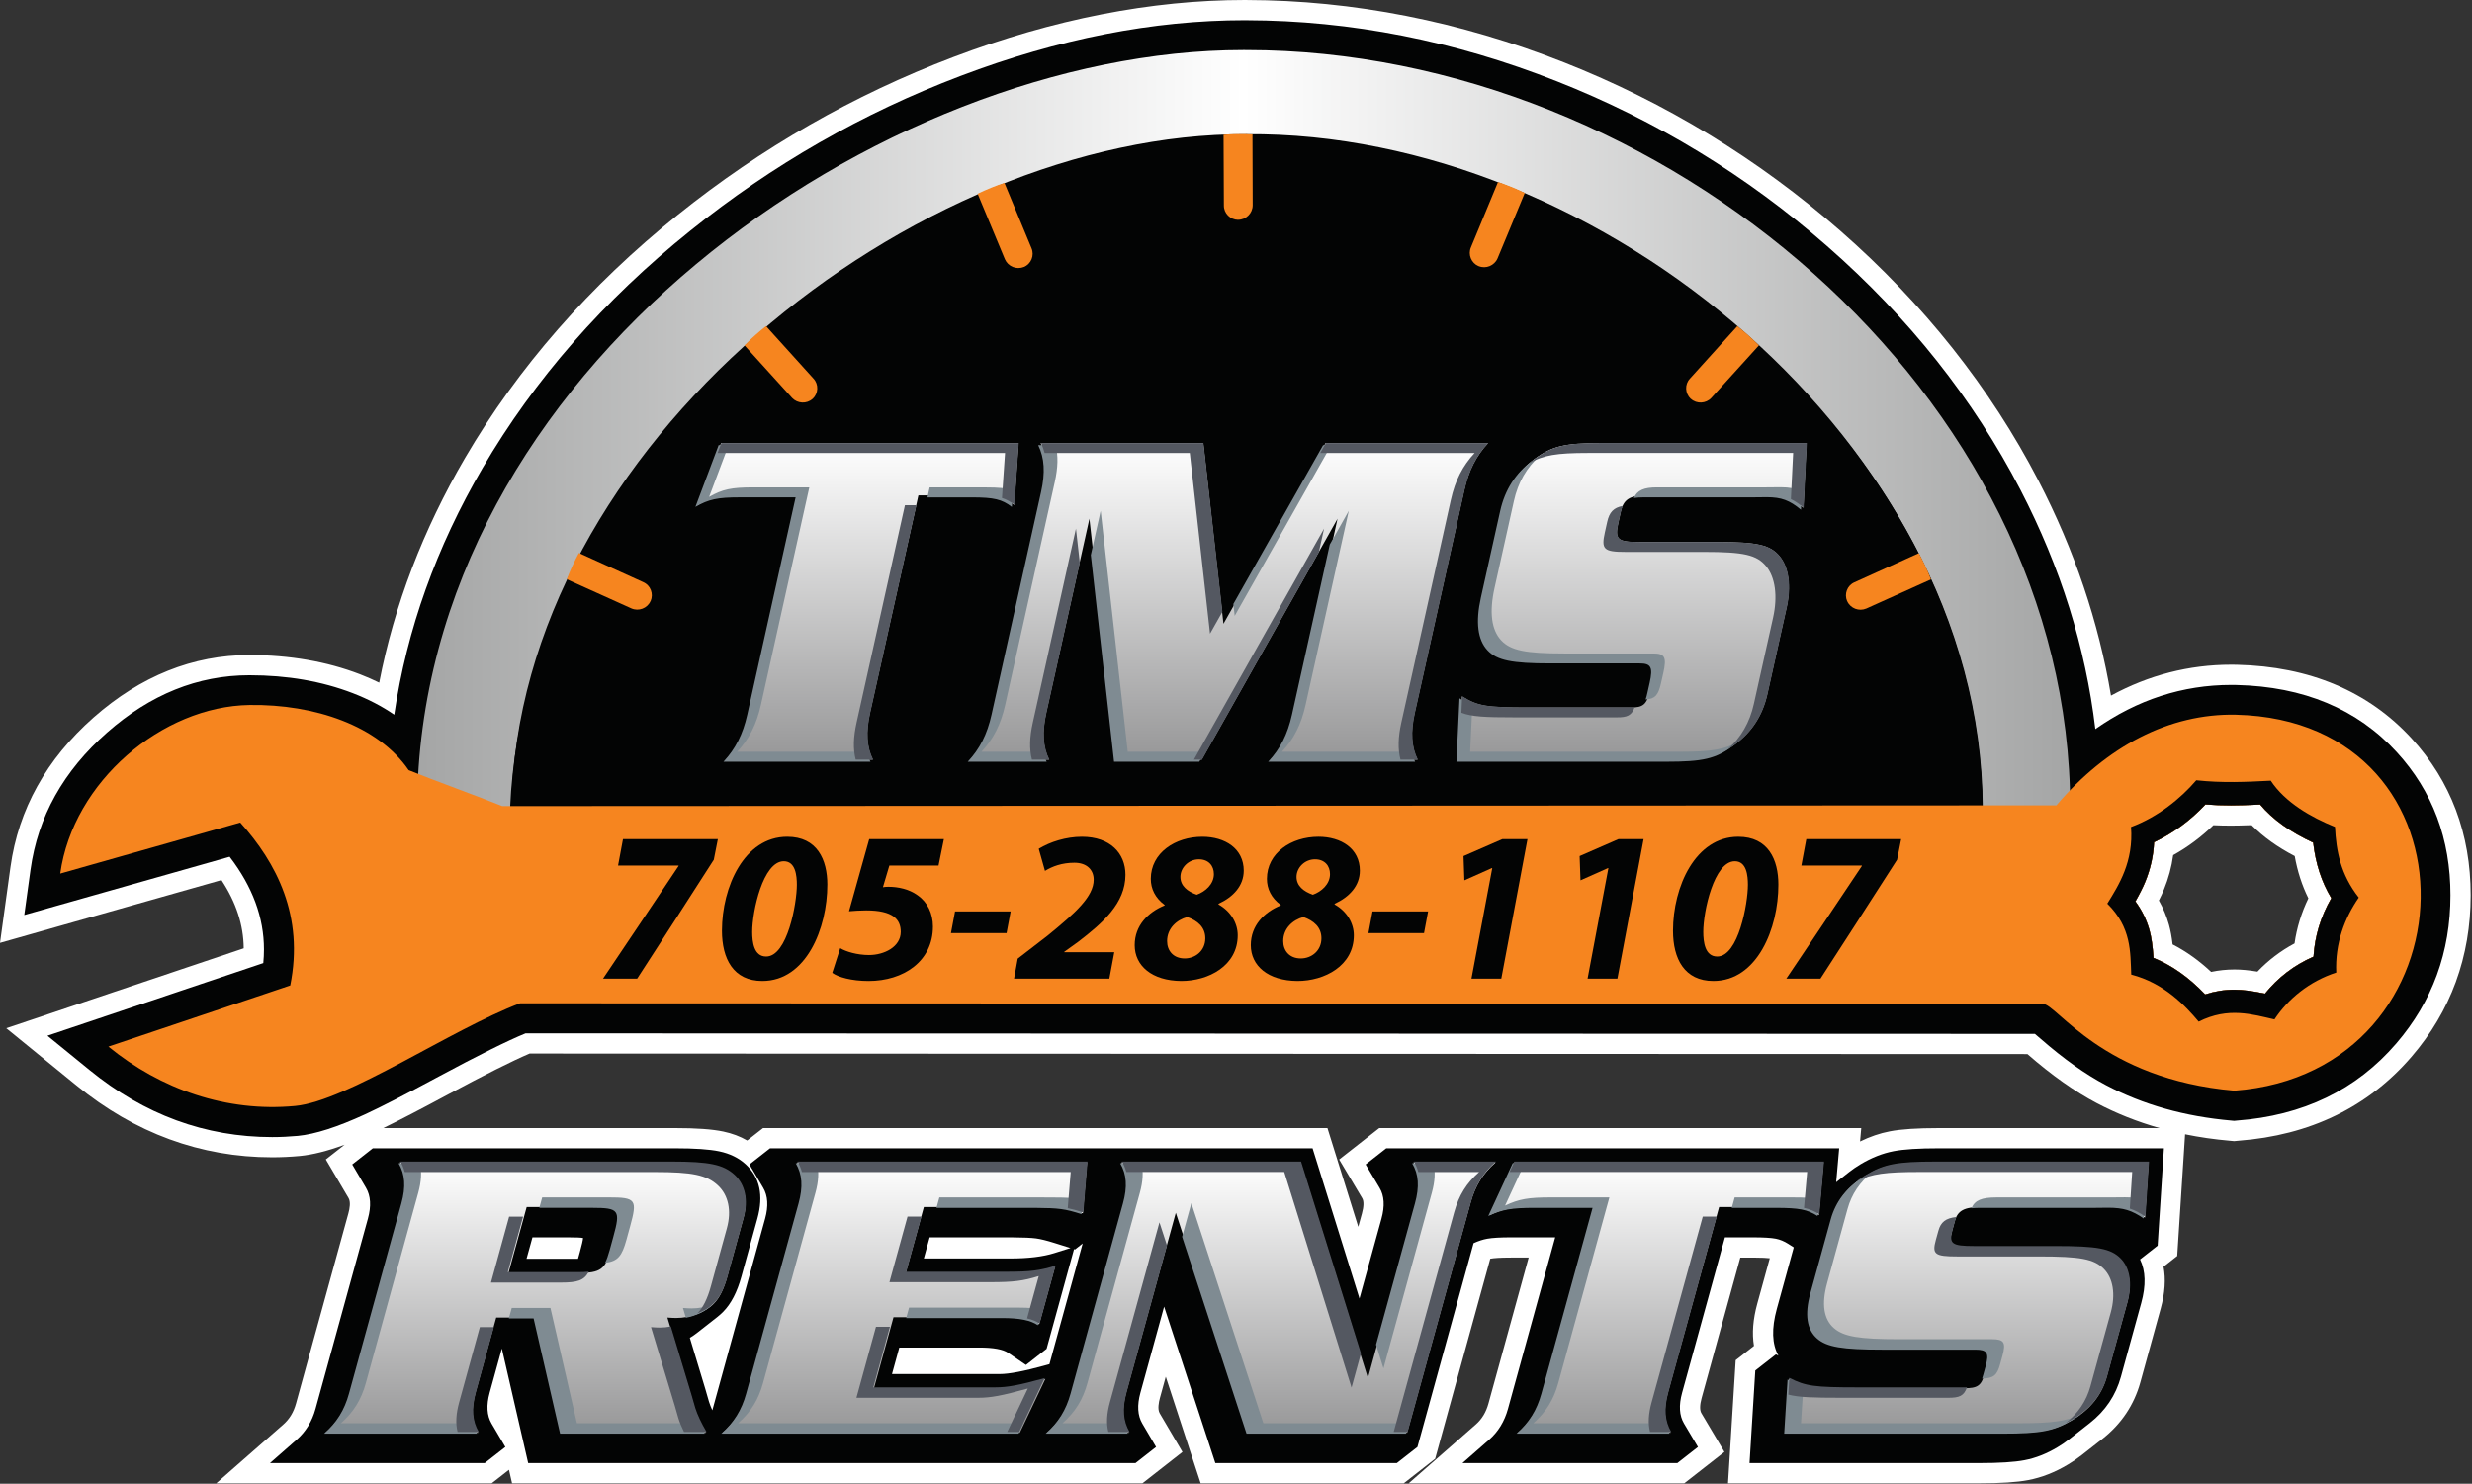 <svg xmlns="http://www.w3.org/2000/svg" xmlns:xlink="http://www.w3.org/1999/xlink" xmlns:serif="http://www.serif.com/" width="100%" height="100%" viewBox="0 0 703 422" xml:space="preserve" style="fill-rule:evenodd;clip-rule:evenodd;stroke-linejoin:round;stroke-miterlimit:2;"><rect x="0" y="0" width="703" height="422" fill="#333333" stroke="none"/><g id="Layer-1" serif:id="Layer 1"><path d="M652.536,268.327c-3.942,2.111 -7.476,4.797 -10.556,8.026c-2.468,-0.411 -4.612,-0.611 -6.497,-0.611c-2.239,0 -4.468,0.23 -6.661,0.69c-3.489,-3.26 -7.159,-5.877 -10.961,-7.822c-0.247,-2.143 -0.592,-3.99 -1.038,-5.595c-0.674,-2.411 -1.637,-4.72 -2.874,-6.899c0.566,-1.117 1.041,-2.145 1.435,-3.107c1.308,-3.179 2.193,-6.461 2.639,-9.791c4.104,-2.276 7.932,-5.126 11.435,-8.511c1.64,0.079 3.317,0.119 5.015,0.119c1.533,0 3.463,-0.045 5.854,-0.135c3.265,3.308 7.371,6.255 12.256,8.794c0.771,4.333 2.07,8.356 3.883,12.016c-1.988,4.113 -3.303,8.405 -3.93,12.826m-101.14,52.523c-6.155,0 -10.717,0.303 -13.944,0.922c-2.841,0.544 -5.685,1.516 -8.479,2.893l0.336,-3.815l-137.062,0l-11.406,8.939l6.555,11.012c0.492,0.825 0.467,2.352 -0.069,4.296l-1.057,3.835l-8.766,-28.082l-160.504,0l-4.509,3.533c-2.017,-1.168 -4.287,-2.021 -6.79,-2.547c-3.155,-0.663 -7.653,-0.986 -13.752,-0.986l-82.953,0c4.517,-2.193 10.687,-5.395 18.405,-9.553c10.415,-5.595 18.212,-9.507 23.208,-11.642l425.962,0.154l0.059,0.052c6.784,5.924 13.381,10.59 19.599,13.865c5.592,2.954 11.578,5.333 17.911,7.124l-62.744,-0Zm134.46,-110.789c-12.312,-13.437 -29.039,-20.498 -49.712,-20.984l-1.605,-0.016c-12.021,-0 -23.491,2.95 -34.208,8.784c-3.469,-20.86 -10.394,-41.393 -20.637,-61.161c-13.679,-26.392 -32.643,-50.303 -56.366,-71.069c-23.259,-20.361 -49.653,-36.454 -78.45,-47.833c-29.667,-11.722 -60.08,-17.702 -90.322,-17.775l-0.52,-0.007c-26.63,-0 -54.533,5.462 -82.936,16.234c-28.306,10.747 -54.668,25.848 -78.353,44.882c-25.119,20.173 -45.462,43.414 -60.462,69.076c-11.978,20.49 -20.183,41.971 -24.443,63.97c-1.755,-0.859 -3.588,-1.657 -5.488,-2.393c-9.429,-3.624 -20,-5.461 -31.419,-5.461c-16.033,-0 -30.937,5.968 -44.298,17.737c-13.429,11.837 -21.386,26.138 -23.654,42.515l-2.983,21.62l62.977,-17.865c4.193,6.369 6.272,12.752 6.335,19.411l-67.527,22.729l20.001,16.305c16.586,13.536 35.3,20.4 55.624,20.4c2.525,-0 5.153,-0.122 7.831,-0.368c3.653,-0.346 7.881,-1.414 12.767,-3.21l-5.349,4.194l6.465,10.976c0.649,1.106 0.334,2.974 -0.044,4.346l-14.896,54.094c-0.682,2.481 -1.868,4.438 -3.624,5.977l-19.059,16.721l78.328,-0l4.915,-3.844l0.883,3.844l179.266,-0l11.383,-8.913l-6.472,-11.005c-0.677,-1.146 -0.258,-3.2 0.052,-4.326l1.673,-6.077l9.923,30.321l57.763,-0l8.922,-6.979l15.667,-56.899c0.056,-0.011 0.113,-0.023 0.17,-0.033c0.782,-0.137 2.415,-0.302 5.75,-0.302l5.002,0l-11.433,41.516c-0.683,2.488 -1.864,4.444 -3.614,5.976l-19.067,16.721l78.376,-0l11.408,-8.926l-6.554,-11.031c-0.491,-0.823 -0.467,-2.343 0.068,-4.285l11.009,-39.971l3.56,0c2.606,0 4.057,0.103 4.82,0.192l-3.546,12.872c-1.233,4.492 -1.551,8.524 -0.952,12.057l-5.202,4.067l-2.178,35.025l71.445,-0c6.15,-0 10.713,-0.302 13.932,-0.92c3.827,-0.723 7.642,-2.221 11.299,-4.427c1.326,-0.785 2.628,-1.676 3.887,-2.658l5.852,-4.596c5.421,-4.241 9.077,-9.691 10.868,-16.198l5.781,-20.979c1.194,-4.344 1.456,-8.305 0.788,-11.833l3.896,-3.056l2.234,-34.607c4.112,0.842 8.354,1.453 12.708,1.831l1.232,0.116l1.175,-0.111c20.378,-1.528 36.959,-9.568 49.289,-23.902c11.158,-12.967 16.815,-28.423 16.815,-45.934c-0,-17.422 -5.642,-32.413 -16.766,-44.555" style="fill:#fff;"></path><path d="M634.473,229.077c-2.524,-0 -4.944,-0.092 -7.268,-0.272c-4.356,4.623 -9.231,8.198 -14.621,10.745c-0.171,3.844 -1.007,7.604 -2.517,11.271c-0.639,1.563 -1.573,3.416 -2.793,5.558c1.847,2.504 3.186,5.227 4.012,8.182c0.556,1.998 0.936,4.623 1.139,7.883c5.154,2.071 10.053,5.529 14.693,10.387c2.721,-0.892 5.512,-1.34 8.365,-1.34c2.238,-0 5.116,0.371 8.639,1.127c3.746,-4.631 8.349,-8.134 13.807,-10.523c0.356,-5.822 2.04,-11.378 5.063,-16.645c-2.75,-4.544 -4.47,-9.802 -5.159,-15.795c-6.504,-2.995 -11.529,-6.598 -15.072,-10.82c-3.443,0.156 -6.207,0.242 -8.288,0.242m-280.437,-223.327l0.437,0.006c29.735,0.071 59.164,5.864 88.293,17.373c28.308,11.185 53.899,26.788 76.774,46.813c23.294,20.39 41.644,43.526 55.049,69.387c11.422,22.044 18.52,44.73 21.293,68.039c11.926,-8.362 24.813,-12.558 38.657,-12.558l0.01,-0l1.452,0.015l0.009,-0c19.139,0.45 34.343,6.828 45.607,19.119c10.168,11.102 15.255,24.67 15.255,40.672c-0,16.173 -5.143,30.234 -15.424,42.186c-11.359,13.203 -26.496,20.515 -45.422,21.921l-0.683,0.065l-0.682,-0.065c-13.265,-1.148 -25.184,-4.501 -35.747,-10.081c-5.892,-3.102 -12.057,-7.483 -18.5,-13.112l-1.72,-1.471l-429.239,-0.154c-5.137,2.104 -13.395,6.214 -24.774,12.326c-9.47,5.101 -16.394,8.647 -20.779,10.673c-7.918,3.646 -14.318,5.7 -19.204,6.164c-2.426,0.222 -4.855,0.342 -7.288,0.342c-19.044,0 -36.374,-6.363 -51.987,-19.105l-11.929,-9.724l61.383,-20.659c0.125,-1.306 0.187,-2.612 0.187,-3.881c-0,-9.104 -3.255,-17.887 -9.76,-26.361l-58.406,16.566l1.78,-12.899c2.084,-15.04 9.336,-28.038 21.761,-38.989c12.334,-10.864 25.833,-16.3 40.496,-16.3c10.769,0 20.558,1.696 29.356,5.078c4.414,1.706 8.355,3.753 11.826,6.144c3.588,-24.263 11.966,-47.664 25.132,-70.186c14.708,-25.162 34.406,-47.664 59.099,-67.496c23.348,-18.764 48.948,-33.417 76.794,-43.989c27.858,-10.565 54.824,-15.859 80.894,-15.859" style="fill:#030404;"></path><path d="M118.625,229.762l26.44,0c4.318,-102.596 115.86,-191.088 207.289,-191.202c96.265,-1.862 210.989,84.083 211.518,191.202l24.854,0c-0,-117.693 -116.337,-215.523 -234.258,-215.523c-0.294,-0.001 -0.608,-0.002 -0.902,-0.002c-102.466,-0.011 -234.416,90.786 -234.942,215.525Z" style="fill:url(#_Linear1);fill-rule:nonzero;"></path><path d="M563.745,229.762c-0.483,-103.01 -108.486,-192.486 -209.336,-191.586c-94.067,-0.415 -207.228,88.576 -208.985,191.586l418.321,-0Z" style="fill:#030404;"></path><path d="M356.184,38.231l0.061,20.175c-0.025,2.234 -1.866,4.102 -4.111,4.102l-0.023,0.022c-2.241,-0.022 -4.084,-1.84 -4.058,-4.102l-0.088,-20.112c2.422,-0.171 5.363,-0.257 8.219,-0.085" style="fill:#f6851f;"></path><path d="M433.626,54.869l-7.745,18.626c-0.888,2.055 -3.309,3.068 -5.38,2.198l-0.028,0.014c-2.061,-0.898 -3.056,-3.281 -2.157,-5.365l7.699,-18.577c2.299,0.777 5.046,1.841 7.611,3.104" style="fill:#f6851f;"></path><path d="M500.215,98.237l-13.547,14.945c-1.529,1.635 -4.149,1.769 -5.806,0.264l-0.032,0c-1.641,-1.533 -1.778,-4.123 -0.234,-5.771l13.484,-14.925c1.91,1.513 4.14,3.425 6.135,5.487" style="fill:#f6851f;"></path><path d="M549.143,164.791l-18.382,8.29c-2.059,0.892 -4.514,-0.022 -5.431,-2.069l-0.03,-0.015c-0.896,-2.06 0.011,-4.479 2.09,-5.378l18.316,-8.29c1.148,2.132 2.427,4.778 3.437,7.462" style="fill:#f6851f;"></path><path d="M278.028,55.111l7.747,18.627c0.889,2.055 3.31,3.068 5.379,2.19l0.032,0.022c2.057,-0.892 3.051,-3.275 2.154,-5.365l-7.697,-18.57c-2.303,0.77 -5.046,1.834 -7.615,3.096" style="fill:#f6851f;"></path><path d="M211.722,98.237l13.544,14.945c1.531,1.635 4.149,1.769 5.809,0.264l0.031,0c1.641,-1.533 1.777,-4.123 0.231,-5.771l-13.484,-14.925c-1.909,1.513 -4.138,3.425 -6.131,5.487" style="fill:#f6851f;"></path><path d="M634.473,229.077c-2.524,0 -4.944,-0.092 -7.268,-0.272c-4.356,4.623 -9.231,8.198 -14.621,10.745c-0.171,3.844 -1.007,7.604 -2.517,11.271c-0.639,1.563 -1.573,3.416 -2.793,5.558c1.847,2.504 3.186,5.227 4.012,8.182c0.556,1.998 0.936,4.623 1.139,7.883c5.154,2.071 10.053,5.529 14.693,10.387c2.721,-0.892 5.512,-1.34 8.365,-1.34c2.238,-0 5.116,0.371 8.639,1.127c3.746,-4.631 8.349,-8.134 13.807,-10.523c0.356,-5.822 2.04,-11.378 5.063,-16.645c-2.75,-4.544 -4.47,-9.802 -5.159,-15.795c-6.504,-2.995 -11.529,-6.598 -15.072,-10.82c-3.443,0.156 -6.207,0.242 -8.288,0.242m-491.649,0.198l441.975,-0.213c14.26,-16.766 32.124,-26.189 51.047,-25.782c71.5,1.705 68.794,101.761 -0.416,106.933c-37.635,-3.253 -50.469,-24.713 -54.505,-24.698l-433.047,-0.151c-19.567,7.399 -49.045,27.774 -63.944,29.201c-19.526,1.84 -38.255,-4.773 -53.104,-16.887c17.237,-5.807 34.474,-11.622 51.711,-17.393c3.995,-19.775 -3.896,-34.857 -14.214,-46.336l-51.191,14.518c3.612,-26.132 28.995,-47.592 53.835,-47.948c18.464,-0.265 36.599,5.858 45.243,18.534c6.587,2.689 20.021,7.554 26.611,10.222" style="fill:#f6851f;"></path><path d="M161.179,164.755l18.385,8.297c2.057,0.899 4.512,-0.013 5.429,-2.069l0.031,-0.014c0.895,-2.063 -0.011,-4.48 -2.089,-5.386l-18.318,-8.298c-1.146,2.148 -2.427,4.795 -3.438,7.47" style="fill:#f6851f;"></path><path d="M634.473,229.077c-2.524,-0 -4.944,-0.092 -7.268,-0.272c-4.356,4.623 -9.231,8.198 -14.621,10.745c-0.171,3.844 -1.007,7.604 -2.517,11.271c-0.639,1.563 -1.573,3.416 -2.793,5.558c1.847,2.504 3.186,5.227 4.012,8.182c0.556,1.998 0.936,4.623 1.139,7.883c5.154,2.071 10.053,5.529 14.693,10.387c2.721,-0.892 5.512,-1.34 8.365,-1.34c2.238,-0 5.116,0.371 8.639,1.127c3.746,-4.631 8.349,-8.134 13.807,-10.523c0.356,-5.822 2.04,-11.378 5.063,-16.645c-2.75,-4.544 -4.47,-9.802 -5.159,-15.795c-6.504,-2.995 -11.529,-6.598 -15.072,-10.82c-3.443,0.156 -6.207,0.242 -8.288,0.242m11.301,-7.034c4.072,6.171 11.438,10.415 18.267,13.155c0.323,6.856 1.582,13.489 6.755,20.096c-3.994,5.758 -6.792,13.055 -6.399,21.33c-7.672,2.469 -13.74,7.528 -17.571,13.32c-6.302,-1.405 -13.043,-3.631 -21.554,0.635c-3.963,-4.716 -9.956,-11.007 -19.177,-13.376c-0.28,-6.35 0.115,-13.362 -6.814,-20.189c3.342,-5.393 7.488,-11.937 6.75,-21.795c7.6,-2.818 14.136,-8.106 18.561,-13.291c7.473,0.806 14.273,0.477 21.181,0.115" style="fill:#030404;"></path><path d="M455.413,126.037c-10.472,0 -14.022,0.836 -18.947,4.453c-4.736,3.459 -7.794,8.232 -9.125,14.239l-5.493,24.697c-1.553,6.964 -0.915,11.995 1.906,14.976c2.669,2.854 6.871,3.709 17.861,3.709l25.394,0c3.244,0 3.816,1.114 2.837,5.501l-0.64,2.832c-0.869,3.939 -1.896,4.823 -5.559,4.788l-29.094,0c-12.024,0 -14.316,-0.394 -18.803,-3.176l-0.861,18.035l59.638,0c10.472,0 14.037,-0.842 18.942,-4.444c4.738,-3.467 7.793,-8.24 9.134,-14.24l5.459,-24.577c1.354,-6.07 0.609,-11.463 -1.984,-14.603c-2.691,-3.238 -6.315,-4.06 -17.78,-4.06l-22.19,0c-6.177,0 -6.959,-0.734 -5.899,-5.478l0.682,-3.076c0.779,-3.538 2.576,-4.708 7.143,-4.708l31.081,0l4.029,-0.056c4.152,0.006 6.443,0.857 9.716,3.581l0.891,-18.393l-58.338,0Zm-78.437,0l-29.041,51.389l-5.756,-51.389l-46.228,0c1.783,3.661 2.048,7.819 0.81,13.363l-14.082,63.336c-1.237,5.53 -3.34,9.696 -6.755,13.355l22.425,0c-1.787,-3.659 -2.055,-7.825 -0.816,-13.355l12.277,-55.197l7.702,68.552l24.25,0l38.613,-68.552l-12.276,55.197c-1.236,5.53 -3.328,9.696 -6.752,13.355l41.789,0c-1.788,-3.659 -2.044,-7.825 -0.807,-13.355l14.08,-63.335c1.238,-5.544 3.343,-9.703 6.759,-13.364l-46.192,0Zm-171.906,0l-6.606,17.579c3.78,-2.175 6.313,-2.71 12.571,-2.71l15.928,-0l-13.76,61.831c-1.237,5.529 -3.352,9.696 -6.758,13.354l41.79,0c-1.803,-3.659 -2.055,-7.825 -0.817,-13.355l13.758,-61.83l15.914,-0c6.264,-0 8.532,0.536 11.352,2.71l1.21,-17.579l-84.582,0Z" style="fill:url(#_Linear2);fill-rule:nonzero;"></path><path d="M505.044,385.215l-5.866,4.586l-1.638,26.339l65.326,-0c5.719,-0 10.006,-0.271 12.864,-0.82c3.167,-0.599 6.313,-1.841 9.437,-3.724c1.167,-0.692 2.253,-1.441 3.266,-2.233l5.86,-4.602c4.45,-3.483 7.405,-7.883 8.868,-13.197l5.78,-20.976c1.367,-4.971 1.252,-9.102 -0.345,-12.378l5.001,-3.922l1.787,-27.688l-63.987,-0c-5.721,-0 -10.01,0.271 -12.864,0.82c-3.171,0.607 -6.315,1.855 -9.439,3.725c-1.164,0.691 -2.248,1.448 -3.257,2.232l-3.655,2.869l0.849,-9.646l-128.8,-0l-5.862,4.594l3.966,6.664c1.344,2.253 1.522,5.186 0.535,8.768l-6.254,22.707l-13.341,-42.733l-154.291,-0l-5.864,4.594l3.918,6.649c1.344,2.291 1.526,5.208 0.543,8.783l-14.894,54.09c-0.041,0.136 -0.079,0.272 -0.115,0.399c-0.39,-0.862 -0.704,-1.669 -0.943,-2.424l-1.052,-3.64l-4.396,-14.546c0.696,-0.406 1.352,-0.863 1.97,-1.342l5.865,-4.594c0.591,-0.47 1.148,-0.97 1.669,-1.497c2.232,-2.276 3.95,-5.594 5.156,-9.974l4.551,-16.515c1.806,-6.571 0.701,-11.707 -3.322,-15.419c-1.982,-1.825 -4.498,-3.059 -7.552,-3.702c-2.745,-0.576 -6.933,-0.862 -12.569,-0.862l-85.922,-0l-5.859,4.594l3.917,6.649c1.342,2.291 1.523,5.208 0.539,8.783l-14.895,54.09c-0.982,3.568 -2.774,6.492 -5.377,8.775l-7.579,6.649l61.075,-0l5.863,-4.586l-3.917,-6.657c-1.345,-2.276 -1.526,-5.208 -0.544,-8.775l3.463,-12.57l7.492,32.588l172.706,-0l5.858,-4.586l-3.915,-6.657c-1.345,-2.276 -1.526,-5.208 -0.542,-8.775l6.742,-24.492l14.566,44.51l51.613,-0l5.864,-4.586l15.961,-57.966c1.399,-0.636 2.705,-1.056 3.914,-1.27c1.489,-0.264 3.742,-0.391 6.752,-0.391l12.55,-0l-13.437,48.789c-0.981,3.573 -2.772,6.5 -5.366,8.775l-7.582,6.649l61.117,-0l5.864,-4.586l-3.964,-6.672c-1.345,-2.254 -1.527,-5.18 -0.539,-8.76l12.172,-44.195l7.941,-0c3.012,-0 5.195,0.127 6.539,0.391c1.183,0.235 2.349,0.714 3.494,1.441l1.601,1.02l-4.816,17.486c-1.538,5.601 -1.386,10.022 0.457,13.312l-0.711,-0.362Zm-240.666,-33.288l20.549,-0l2.899,0.006c3.187,0.022 5.448,0.121 6.785,0.3c1.313,0.178 3.08,0.605 5.301,1.312l4.531,1.42l-4.643,1.455c-3.226,1.006 -7.357,1.513 -12.398,1.513l-24.68,-0l1.656,-6.006Zm-8.633,31.34l22.728,-0c4.009,-0 6.753,0.506 8.227,1.505l5.073,3.453l5.859,-4.596l7.805,-28.343l0.28,0.092l2.179,-1.711l-9.456,34.336l-1.254,0.343c-5.949,1.655 -10.232,2.468 -12.855,2.468l-30.664,-0l2.078,-7.547Zm-104.325,-31.334l10.352,-0c2.051,-0 3.397,0.057 4.049,0.185c-0.061,0.679 -0.367,2.012 -0.915,4.01l-0.528,1.904l-14.641,-0l1.683,-6.099Z" style="fill:#030404;"></path><path d="M550.288,330.625c-10.907,-0 -14.619,0.705 -19.741,3.788c-4.947,2.96 -8.142,7.032 -9.557,12.17l-5.808,21.095c-1.637,5.941 -1.001,10.245 1.932,12.791c2.763,2.42 7.139,3.16 18.572,3.16l26.438,-0c3.377,-0 3.962,0.956 2.928,4.695l-0.666,2.426c-0.92,3.352 -1.999,4.116 -5.815,4.087l-30.271,-0c-12.519,-0 -14.917,-0.337 -19.576,-2.717l-0.959,15.401l62.074,0c10.906,0.001 14.622,-0.704 19.748,-3.781c4.94,-2.959 8.141,-7.048 9.552,-12.171l5.782,-20.988c1.424,-5.188 0.679,-9.788 -2.023,-12.462c-2.788,-2.784 -6.557,-3.483 -18.495,-3.483l-23.09,0c-6.441,0 -7.251,-0.62 -6.131,-4.678l0.713,-2.619c0.84,-3.026 2.708,-4.031 7.458,-4.031l32.356,-0l4.201,-0.036c4.322,0.007 6.7,0.727 10.094,3.046l1.013,-15.693l-60.729,-0Zm-119.736,-0l-6.947,15.003c3.947,-1.856 6.58,-2.32 13.087,-2.32l16.574,-0l-14.544,52.808c-1.298,4.728 -3.512,8.281 -7.074,11.406l43.493,-0c-1.855,-3.125 -2.096,-6.678 -0.799,-11.406l14.545,-52.808l16.563,-0c6.52,-0 8.893,0.464 11.812,2.32l1.32,-15.003l-88.031,-0Zm-28.596,-0c1.861,3.116 2.103,6.668 0.799,11.407l-13.735,49.902l-19.152,-61.309l-50.946,-0c1.845,3.117 2.104,6.668 0.8,11.407l-14.897,54.084c-1.3,4.728 -3.513,8.282 -7.081,11.406l23.346,-0c-1.842,-3.124 -2.103,-6.678 -0.803,-11.406l14.096,-51.174l20.477,62.58l45.323,-0l18.034,-65.49c1.303,-4.738 3.519,-8.29 7.083,-11.407l-23.344,-0Zm-175.288,-0c1.84,3.117 2.103,6.669 0.799,11.407l-14.896,54.084c-1.301,4.728 -3.516,8.282 -7.083,11.406l84.523,-0l7.275,-15.331c-7.36,2.048 -10.554,2.646 -14.054,2.646l-34.684,-0l5.55,-20.183l31.34,-0c4.87,-0 8.036,0.637 10.082,2.035l4.536,-16.458c-4.431,1.383 -7.212,1.733 -13.761,1.733l-28.7,-0l5.137,-18.656l29.171,-0l2.916,0.014c6.696,0.044 8.322,0.256 13.136,1.764l1.188,-14.461l-82.475,-0Zm-112.957,-0c1.84,3.117 2.104,6.669 0.8,11.407l-14.897,54.084c-1.299,4.728 -3.517,8.282 -7.079,11.406l43.495,-0c-1.84,-3.124 -2.1,-6.678 -0.802,-11.406l5.89,-21.369l11.002,-0l7.535,32.775l41.155,-0c-1.525,-2.567 -2.603,-4.894 -3.219,-6.827l-1.05,-3.654l-6.743,-22.294c0.978,0.079 1.92,0.115 2.484,0.115c4.096,-0 8.279,-1.585 10.757,-4.115c1.564,-1.585 2.8,-4.082 3.783,-7.649l4.545,-16.515c1.371,-4.966 0.424,-9.41 -2.569,-12.17c-3.203,-2.955 -7.22,-3.788 -17.952,-3.788l-77.135,-0Zm36.068,12.683l18.965,-0c7.684,-0 8.141,0.62 6.05,8.218l-1.061,3.847c-1.566,5.679 -2.951,6.691 -9.214,6.691l-19.909,-0l5.168,-18.756Z" style="fill:url(#_Linear3);fill-rule:nonzero;"></path><path d="M609.977,341.275c-1.632,-0.521 -3.368,-0.735 -5.647,-0.735l-4.201,0.035l-32.36,0c-4.216,0 -6.157,0.791 -7.121,3.081c0.687,-0.078 1.462,-0.106 2.339,-0.106l32.357,0l4.2,-0.044c4.328,0.015 6.699,0.729 10.093,3.062l0.34,-5.293Zm-18.225,60.968c-4.161,2.032 -8.235,2.553 -17.495,2.553l-62.075,0l0.668,-10.644c-1.564,-0.398 -2.89,-0.97 -4.494,-1.79l-0.96,15.402l62.074,0c10.904,0 14.624,-0.707 19.747,-3.788c0.898,-0.543 1.748,-1.12 2.535,-1.733m-74.43,-61.167c-1.803,-0.38 -4.075,-0.501 -7.452,-0.501l-16.56,0l-0.816,2.975l12.588,0c6.523,0 8.896,0.457 11.814,2.318l0.426,-4.792Zm-125.993,41.377l2.111,6.749l13.742,-49.904c0.908,-3.303 1.069,-6.028 0.449,-8.439l-6.037,0c1.864,3.124 2.105,6.677 0.801,11.413l-11.066,40.181Zm9.302,22.343l-41.349,0l-20.477,-62.581l-2.631,9.561l18.322,55.988l45.319,0l0.816,-2.968Zm-104.26,-32.303c-1.73,-0.392 -3.866,-0.571 -6.508,-0.571l-31.343,0l-0.814,2.968l27.37,0c4.872,0 8.018,0.642 10.078,2.033l1.217,-4.43Zm-5.317,32.303l-81.143,0c3.568,-3.124 5.782,-6.677 7.084,-11.409l14.894,-54.082c0.914,-3.31 1.061,-6.035 0.443,-8.446l-6.028,0c1.839,3.133 2.101,6.677 0.797,11.413l-14.897,54.093c-1.3,4.722 -3.515,8.281 -7.077,11.399l84.522,0l1.405,-2.968Zm-156.632,0l-37.466,0c3.57,-3.124 5.78,-6.677 7.084,-11.409l14.891,-54.082c0.915,-3.31 1.063,-6.035 0.442,-8.446l-6.026,0c1.838,3.133 2.102,6.677 0.798,11.413l-14.898,54.093c-1.299,4.722 -3.514,8.281 -7.077,11.399l43.492,0c-0.556,-0.942 -0.963,-1.926 -1.24,-2.968m60.638,-29.992c2.955,-0.571 5.706,-1.896 7.548,-3.745c-1.842,0.685 -3.888,1.078 -5.905,1.078c-0.562,0 -1.511,-0.036 -2.481,-0.121l0.838,2.788Zm368.617,17.294c3.265,-0.071 4.27,-0.935 5.132,-4.074l0.666,-2.426c1.033,-3.747 0.447,-4.695 -2.93,-4.695l-26.435,0c-11.435,0 -15.812,-0.747 -18.578,-3.158c-2.92,-2.556 -3.564,-6.849 -1.922,-12.8l5.808,-21.095c1.155,-4.195 3.5,-7.677 7.016,-10.438c-0.74,0.363 -1.483,0.771 -2.258,1.233c-4.943,2.969 -8.135,7.043 -9.545,12.18l-5.814,21.088c-1.636,5.951 -0.999,10.244 1.931,12.805c2.764,2.411 7.142,3.154 18.576,3.154l26.434,0c3.379,0 3.965,0.957 2.932,4.694l-0.668,2.427c-0.116,0.404 -0.224,0.776 -0.345,1.105m-90.148,12.698l-37.459,0c3.568,-3.124 5.771,-6.677 7.076,-11.409l14.542,-52.812l-16.574,0c-6.511,0 -9.142,0.464 -13.089,2.327l5.57,-12.043l-3.411,0l-6.944,15.009c3.945,-1.855 6.579,-2.318 13.089,-2.318l16.575,0l-14.548,52.815c-1.3,4.722 -3.512,8.281 -7.075,11.399l43.495,0c-0.564,-0.942 -0.971,-1.926 -1.247,-2.968m-154.046,0l-17.316,0c3.573,-3.124 5.78,-6.677 7.084,-11.409l14.893,-54.082c0.914,-3.31 1.063,-6.035 0.442,-8.446l-6.026,0c1.843,3.133 2.103,6.677 0.798,11.413l-14.898,54.093c-1.299,4.722 -3.513,8.281 -7.08,11.399l23.345,0c-0.559,-0.942 -0.964,-1.926 -1.242,-2.968m-11.554,-63.643c-2.264,-0.443 -4.478,-0.544 -8.694,-0.557l-2.917,-0.012l-29.172,0l-0.815,2.966l25.199,0l2.913,0.006c6.701,0.051 8.329,0.266 13.139,1.778l0.347,-4.181Zm-109.119,63.643l-34.741,0l-7.527,-32.78l-11.004,0l-0.819,2.974l7.031,0l7.534,32.774l41.155,0c-0.61,-1.028 -1.156,-2.018 -1.629,-2.968m-26.733,-45.601c0.474,-0.927 0.878,-2.091 1.293,-3.582l1.056,-3.852c2.09,-7.584 1.637,-8.218 -6.052,-8.218l-14.994,0l0.814,-2.968l18.968,0c7.687,0 8.139,0.628 6.047,8.22l-1.056,3.844c-1.265,4.574 -2.408,6.115 -6.076,6.556" style="fill:#7f8b92;"></path><path d="M556.356,346.148c-3.064,0.335 -4.432,1.455 -5.11,3.915l-0.725,2.626c-1.114,4.052 -0.306,4.672 6.138,4.672l23.09,0c11.939,0 15.708,0.722 18.495,3.482c2.701,2.683 3.445,7.284 2.021,12.463l-5.781,20.988c-1.153,4.188 -3.502,7.684 -7.021,10.43c0.738,-0.355 1.483,-0.771 2.252,-1.233c4.942,-2.96 8.149,-7.034 9.556,-12.171l5.78,-20.982c1.423,-5.186 0.684,-9.787 -2.016,-12.462c-2.791,-2.769 -6.561,-3.475 -18.501,-3.475l-23.088,0c-6.442,0 -7.254,-0.635 -6.133,-4.688l0.718,-2.617c0.091,-0.344 0.195,-0.649 0.325,-0.948m-47.795,50.508c2.993,0.77 6.847,0.906 15.075,0.906l30.273,0c3.354,0.03 4.596,-0.557 5.474,-2.975c-0.218,0.007 -0.442,0.007 -0.682,0.007l-30.274,0c-12.52,0 -14.907,-0.336 -19.573,-2.711l-0.293,4.773Zm19.578,-60.761c4.161,-2.034 8.229,-2.556 17.489,-2.556l60.731,0l-0.673,10.417c1.467,0.479 2.846,1.221 4.446,2.32l1.018,-15.702l-60.729,0c-10.902,0 -14.624,0.705 -19.747,3.788c-0.902,0.542 -1.747,1.12 -2.535,1.733m-15.113,7.661l0.901,-10.217l-84.617,0l1.377,-2.965l88.031,0l-1.325,15.002c-1.408,-0.891 -2.69,-1.471 -4.367,-1.82m-43.78,63.723c-0.617,-2.403 -0.463,-5.13 0.447,-8.432l14.541,-52.813l3.969,0l-13.725,49.844c-1.298,4.724 -1.057,8.277 0.798,11.401l-6.03,0Zm-65.913,-73.931l17.309,0c-3.566,3.124 -5.778,6.67 -7.083,11.407l-17.22,62.524l3.971,0l18.034,-65.49c1.304,-4.733 3.519,-8.29 7.085,-11.415l-23.343,0c0.562,0.941 0.981,1.925 1.247,2.974m-71.45,20.918l-2.154,-6.599l-14.095,51.18c-0.909,3.302 -1.051,6.029 -0.435,8.432l6.025,0c-1.839,-3.124 -2.102,-6.677 -0.804,-11.401l11.463,-41.612Zm-11.586,-20.927l44.92,0l19.143,61.321l2.678,-9.726l-17.036,-54.56l-50.946,0c0.558,0.941 0.98,1.919 1.241,2.965m-67.214,44.04l-4.736,17.215l34.687,0c3.498,0 6.693,-0.599 14.055,-2.631l-7.276,15.316l-3.379,0l5.861,-12.35c-7.354,2.034 -10.554,2.633 -14.054,2.633l-34.685,0l5.555,-20.183l3.972,0Zm50.564,-33.738l0.844,-10.293l-76.447,0c-0.271,-1.049 -0.683,-2.033 -1.241,-2.974l82.475,0l-1.192,14.474c-1.772,-0.563 -3.119,-0.943 -4.439,-1.207m-11.561,31.342l3.316,-12.036c-4.443,1.391 -7.21,1.734 -13.761,1.734l-28.699,0l5.138,-18.647l3.969,0l-4.318,15.68l28.699,0c6.547,0 9.329,-0.35 13.758,-1.733l-4.535,16.458c-0.942,-0.635 -2.113,-1.12 -3.567,-1.456m-161.955,32.296c-0.607,-2.403 -0.464,-5.13 0.445,-8.432l5.88,-21.375l3.971,0l-5.07,18.406c-1.295,4.724 -1.038,8.277 0.799,11.401l-6.025,0Zm68.193,-33.731c0.02,-0.019 0.04,-0.049 0.064,-0.07c1.559,-1.585 2.797,-4.082 3.779,-7.649l4.55,-16.514c1.368,-4.966 0.426,-9.411 -2.581,-12.179c-3.194,-2.94 -7.216,-3.78 -17.95,-3.78l-71.103,0c-0.266,-1.057 -0.679,-2.034 -1.229,-2.982l77.13,0c10.734,0 14.75,0.84 17.949,3.788c2.993,2.761 3.937,7.204 2.57,12.171l-4.545,16.515c-0.988,3.574 -2.218,6.071 -3.781,7.654c-1.258,1.278 -2.947,2.333 -4.853,3.046m-3.797,33.731c-0.687,-1.405 -1.229,-2.689 -1.592,-3.853l-1.05,-3.652l-6.746,-22.302c0.983,0.087 1.925,0.122 2.488,0.122c1.053,0 2.114,-0.099 3.148,-0.307l5.895,19.512l1.052,3.654c0.616,1.939 1.697,4.251 3.217,6.826l-6.412,0Zm-27.073,-45.602c-0.883,0.109 -1.919,0.144 -3.136,0.144l-19.908,0l4.35,-15.781l-3.971,0l-5.165,18.754l19.909,0c4.62,0 6.586,-0.561 7.921,-3.117" style="fill:#545861;"></path><path d="M512.425,139.729c-1.761,-0.829 -3.577,-1.135 -6.072,-1.142l-4.029,0.036l-31.087,0c-3.745,0 -5.625,0.806 -6.607,3.038c0.773,-0.128 1.668,-0.2 2.713,-0.2l31.089,0l4.028,-0.042c4.144,0.015 6.436,0.863 9.713,3.574l0.252,-5.264Zm-17.958,71.126c-3.968,2.376 -7.883,2.968 -16.752,2.968l-59.629,0l0.631,-13.32c-1.226,-0.449 -2.355,-1.062 -3.665,-1.89l-0.858,18.043l59.634,0c10.472,0 14.038,-0.828 18.94,-4.446c0.595,-0.427 1.159,-0.892 1.699,-1.355m-143.717,-39.073l0.378,3.388l27.44,-48.554l-2.299,0l-25.519,45.166Zm50.645,42.041l-36.845,0c3.429,-3.653 5.521,-7.819 6.744,-13.362l12.283,-55.175l-5.404,9.581l-10.766,48.433c-1.237,5.542 -3.328,9.702 -6.751,13.356l41.791,0c-0.446,-0.906 -0.803,-1.849 -1.052,-2.833m-58.726,0l-21.955,0l-7.702,-68.537l-2.799,12.578l6.608,58.792l24.251,0l1.597,-2.833Zm-54.589,-74.408c-1.846,-0.586 -4.137,-0.778 -7.789,-0.778l-15.911,0l-0.638,2.839l12.647,0c6.259,0 8.541,0.542 11.362,2.712l0.329,-4.773Zm179.899,59.533c2.757,-0.177 3.642,-1.262 4.416,-4.751l0.639,-2.832c0.981,-4.388 0.409,-5.5 -2.834,-5.5l-25.399,0c-10.987,0 -15.189,-0.865 -17.858,-3.71c-2.814,-2.983 -3.458,-8.019 -1.907,-14.975l5.5,-24.699c1.16,-5.257 3.644,-9.574 7.421,-12.891c-0.72,0.435 -1.453,0.921 -2.189,1.47c-4.745,3.467 -7.796,8.239 -9.135,14.248l-5.497,24.698c-1.545,6.969 -0.909,11.999 1.904,14.981c2.68,2.846 6.879,3.709 17.868,3.709l25.397,0c3.243,0 3.808,1.106 2.836,5.493l-0.639,2.847c-0.156,0.743 -0.33,1.371 -0.523,1.912m-171.39,14.875l-17.478,0c3.421,-3.653 5.525,-7.819 6.757,-13.362l14.087,-63.33c0.93,-4.159 1.018,-7.547 0.237,-10.523l-4.947,0c1.784,3.661 2.047,7.813 0.81,13.356l-14.083,63.336c-1.235,5.542 -3.339,9.702 -6.756,13.356l22.429,0c-0.447,-0.906 -0.803,-1.849 -1.056,-2.833m-50.111,0l-36.836,0c3.414,-3.653 5.524,-7.819 6.756,-13.362l13.759,-61.833l-15.928,0c-6.256,0 -8.789,0.552 -12.562,2.713l5.54,-14.733l-2.835,0l-6.608,17.572c3.781,-2.17 6.316,-2.711 12.572,-2.711l15.926,0l-13.756,61.831c-1.241,5.542 -3.351,9.702 -6.759,13.356l41.79,0c-0.443,-0.906 -0.796,-1.849 -1.059,-2.833" style="fill:#7f8b92;"></path><path d="M461.491,143.903c-2.619,0.47 -3.816,1.796 -4.425,4.521l-0.681,3.077c-1.057,4.744 -0.278,5.479 5.9,5.479l22.194,-0c11.465,-0 15.093,0.82 17.787,4.066c2.591,3.138 3.327,8.525 1.981,14.604l-5.477,24.562c-1.168,5.264 -3.649,9.566 -7.422,12.877c0.721,-0.429 1.448,-0.913 2.198,-1.455c4.732,-3.467 7.786,-8.24 9.121,-14.254l5.469,-24.571c1.359,-6.064 0.621,-11.458 -1.977,-14.595c-2.693,-3.254 -6.314,-4.067 -17.782,-4.067l-22.191,-0c-6.183,-0 -6.964,-0.734 -5.914,-5.479l0.691,-3.075c0.142,-0.634 0.314,-1.191 0.528,-1.69m-45.897,58.834c2.985,1.106 6.615,1.298 15.125,1.298l29.092,-0c2.975,0.022 4.213,-0.549 5.045,-2.861c-0.349,0.022 -0.736,0.022 -1.14,0.022l-29.089,-0c-12.026,-0 -14.324,-0.384 -18.814,-3.174l-0.219,4.715Zm19.249,-70.927c3.978,-2.369 7.889,-2.975 16.763,-2.975l58.338,-0l-0.641,13.126c1.165,0.557 2.318,1.349 3.632,2.433l0.904,-18.398l-58.338,-0c-10.48,-0 -14.032,0.848 -18.956,4.451c-0.596,0.443 -1.167,0.885 -1.702,1.363m-59.394,-2.96l43.903,-0c-3.416,3.659 -5.527,7.803 -6.758,13.354l-14.082,63.33c-0.928,4.165 -1.014,7.547 -0.24,10.524l4.946,-0c-1.79,-3.655 -2.054,-7.82 -0.819,-13.357l14.091,-63.336c1.235,-5.536 3.34,-9.694 6.754,-13.355l-46.19,-0l-1.605,2.84Zm-0.407,28.25l1.503,-6.749l-37.016,65.707l2.299,-0l33.214,-58.958Zm-67.966,2.996l-1.097,-9.745l-12.269,55.183c-0.929,4.165 -1.016,7.547 -0.244,10.524l4.947,-0c-1.789,-3.655 -2.054,-7.82 -0.814,-13.357l9.477,-42.605Zm-10.008,-31.246l41.288,-0l5.756,51.387l3.522,-6.229l-5.391,-47.998l-46.227,-0c0.459,0.914 0.804,1.854 1.052,2.84m-12.126,12.798l0.874,-12.798l-81.747,-0l1.066,-2.84l84.581,-0l-1.203,17.572c-1.176,-0.901 -2.255,-1.528 -3.571,-1.934m-41.595,74.41c-0.774,-2.977 -0.68,-6.359 0.249,-10.524l13.749,-61.839l3.266,-0l-13.128,59.006c-1.239,5.537 -0.989,9.702 0.816,13.357l-4.952,-0Z" style="fill:#545861;"></path><path d="M204.149,238.664l-1.157,5.863c-7.203,11.232 -14.468,22.531 -21.793,33.818l-9.706,-0c7.205,-10.68 14.345,-21.367 21.487,-32.045l0,-0.123l-17.213,-0l1.402,-7.513l26.98,-0Z" style="fill:#030404;fill-rule:nonzero;"></path><path d="M213.917,265.033c-0,2.932 0.488,7.025 3.966,7.025c6.046,0 8.73,-15.138 8.73,-20.387c-0,-2.625 -0.366,-6.715 -3.723,-6.715c-5.919,0 -8.973,14.276 -8.973,20.077m21.365,-13.421c-0,12.386 -5.983,27.403 -18.496,27.403c-8.241,0 -11.477,-6.349 -11.477,-14.283c-0,-12.512 6.351,-26.739 18.559,-26.739c8.544,0 11.414,6.534 11.414,13.619" style="fill:#030404;fill-rule:nonzero;"></path><path d="M266.899,246.177l-13.979,-0l-1.831,6.165c0.612,-0.122 1.039,-0.122 1.651,-0.122c2.56,-0 5.736,0.613 8.238,2.433c2.747,1.905 4.335,5.135 4.335,8.861c0,9.887 -8.362,15.502 -18.311,15.502c-4.823,-0 -8.73,-1.1 -10.318,-2.32l2.257,-7.02c1.587,0.978 4.822,1.956 8.182,1.956c4.333,-0 9.032,-2.326 9.032,-6.599c0,-3.531 -2.196,-6.1 -9.826,-6.1c-1.892,-0 -3.235,0.122 -4.885,0.243l5.74,-20.512l21.24,-0l-1.525,7.513Z" style="fill:#030404;fill-rule:nonzero;"></path><path d="M287.41,259.232l-1.159,6.163l-15.81,0l1.159,-6.163l15.81,0Z" style="fill:#030404;fill-rule:nonzero;"></path><path d="M288.384,278.345l1.039,-5.679l8.544,-6.591c7.938,-6.472 13.063,-11.108 13.063,-15.874c0,-2.804 -1.953,-4.823 -5.494,-4.823c-3.54,-0 -6.284,1.041 -8.363,2.32l-1.768,-6.288c3.173,-1.946 7.752,-3.417 12.268,-3.417c8.056,-0 12.392,4.709 12.392,10.809c0,8.118 -6.473,13.727 -13.49,19.105l-3.908,2.804l0,0.121l14.224,-0l-1.404,7.513l-27.103,-0Z" style="fill:#030404;fill-rule:nonzero;"></path><path d="M335.691,249.408c-0,2.567 2.014,4.152 4.639,5.073c2.442,-0.864 4.883,-2.996 4.883,-5.865c-0,-2.383 -1.523,-4.209 -4.273,-4.209c-2.93,0 -5.249,2.376 -5.249,5.001m7.081,17.457c-0,-3.168 -2.198,-5.009 -5.128,-6.042c-2.991,0.799 -5.737,3.231 -5.737,6.842c-0,2.74 1.77,4.942 5.004,4.942c2.993,0 5.861,-2.145 5.861,-5.742m10.926,-19.227c-0,4.274 -2.929,7.45 -7.142,9.404l-0.062,0.178c3.603,2.012 5.495,5.437 5.495,8.795c-0,8.663 -8.299,13 -16.053,13c-8.365,-0.064 -13.245,-4.337 -13.245,-10.194c-0,-5.614 3.844,-9.403 8.484,-11.294l0.06,-0.121c-2.746,-2.019 -3.968,-4.638 -3.968,-7.44c-0,-7.392 6.959,-11.973 14.649,-11.973c6.473,0 11.782,3.361 11.782,9.645" style="fill:#030404;fill-rule:nonzero;"></path><path d="M368.714,249.408c-0,2.567 2.013,4.152 4.639,5.073c2.442,-0.864 4.882,-2.996 4.882,-5.865c-0,-2.383 -1.525,-4.209 -4.271,-4.209c-2.929,0 -5.25,2.376 -5.25,5.001m7.081,17.457c-0,-3.168 -2.198,-5.009 -5.127,-6.042c-2.994,0.799 -5.736,3.231 -5.736,6.842c-0,2.74 1.766,4.942 5.001,4.942c2.994,0 5.862,-2.145 5.862,-5.742m10.925,-19.227c-0,4.274 -2.929,7.45 -7.141,9.404l-0.063,0.178c3.604,2.012 5.495,5.437 5.495,8.795c-0,8.663 -8.301,13 -16.053,13c-8.363,-0.064 -13.249,-4.337 -13.249,-10.194c-0,-5.614 3.85,-9.403 8.485,-11.294l0.063,-0.121c-2.747,-2.019 -3.967,-4.638 -3.967,-7.44c-0,-7.392 6.96,-11.973 14.65,-11.973c6.472,0 11.78,3.361 11.78,9.645" style="fill:#030404;fill-rule:nonzero;"></path><path d="M406.129,259.232l-1.156,6.163l-15.812,0l1.161,-6.163l15.807,0Z" style="fill:#030404;fill-rule:nonzero;"></path><path d="M424.38,246.904l-0.12,0l-7.814,3.481l-0.242,-6.9l11.045,-4.821l7.145,0l-7.449,39.68l-8.485,0l5.92,-31.44Z" style="fill:#030404;fill-rule:nonzero;"></path><path d="M457.403,246.904l-0.122,0l-7.811,3.481l-0.245,-6.9l11.046,-4.821l7.145,0l-7.449,39.68l-8.484,0l5.92,-31.44Z" style="fill:#030404;fill-rule:nonzero;"></path><path d="M484.384,265.033c-0,2.932 0.487,7.025 3.968,7.025c6.041,0 8.728,-15.138 8.728,-20.387c-0,-2.625 -0.366,-6.715 -3.722,-6.715c-5.922,0 -8.974,14.276 -8.974,20.077m21.366,-13.421c-0,12.386 -5.986,27.403 -18.497,27.403c-8.241,0 -11.476,-6.349 -11.476,-14.283c-0,-12.512 6.348,-26.739 18.559,-26.739c8.543,0 11.414,6.534 11.414,13.619" style="fill:#030404;fill-rule:nonzero;"></path><path d="M540.665,238.664l-1.161,5.863c-7.203,11.232 -14.468,22.531 -21.791,33.818l-9.707,-0c7.204,-10.68 14.347,-21.367 21.486,-32.045l-0,-0.123l-17.213,-0l1.404,-7.513l26.982,-0Z" style="fill:#030404;fill-rule:nonzero;"></path></g><defs><linearGradient id="_Linear1" x1="0" y1="0" x2="1" y2="0" gradientUnits="userSpaceOnUse" gradientTransform="matrix(470.1,0,0,470.1,118.625,121.999)"><stop offset="0" style="stop-color:#a4a5a5;stop-opacity:1"></stop><stop offset="0.5" style="stop-color:#fff;stop-opacity:1"></stop><stop offset="1" style="stop-color:#a4a5a5;stop-opacity:1"></stop></linearGradient><linearGradient id="_Linear2" x1="0" y1="0" x2="1" y2="0" gradientUnits="userSpaceOnUse" gradientTransform="matrix(-3.9e-06,-90.054,90.054,-3.9e-06,356.108,216.092)"><stop offset="0" style="stop-color:#979798;stop-opacity:1"></stop><stop offset="1" style="stop-color:#fff;stop-opacity:1"></stop></linearGradient><linearGradient id="_Linear3" x1="0" y1="0" x2="1" y2="0" gradientUnits="userSpaceOnUse" gradientTransform="matrix(-3.4e-06,-76.897,76.897,-3.4e-06,351.776,407.521)"><stop offset="0" style="stop-color:#979798;stop-opacity:1"></stop><stop offset="1" style="stop-color:#fff;stop-opacity:1"></stop></linearGradient></defs></svg>